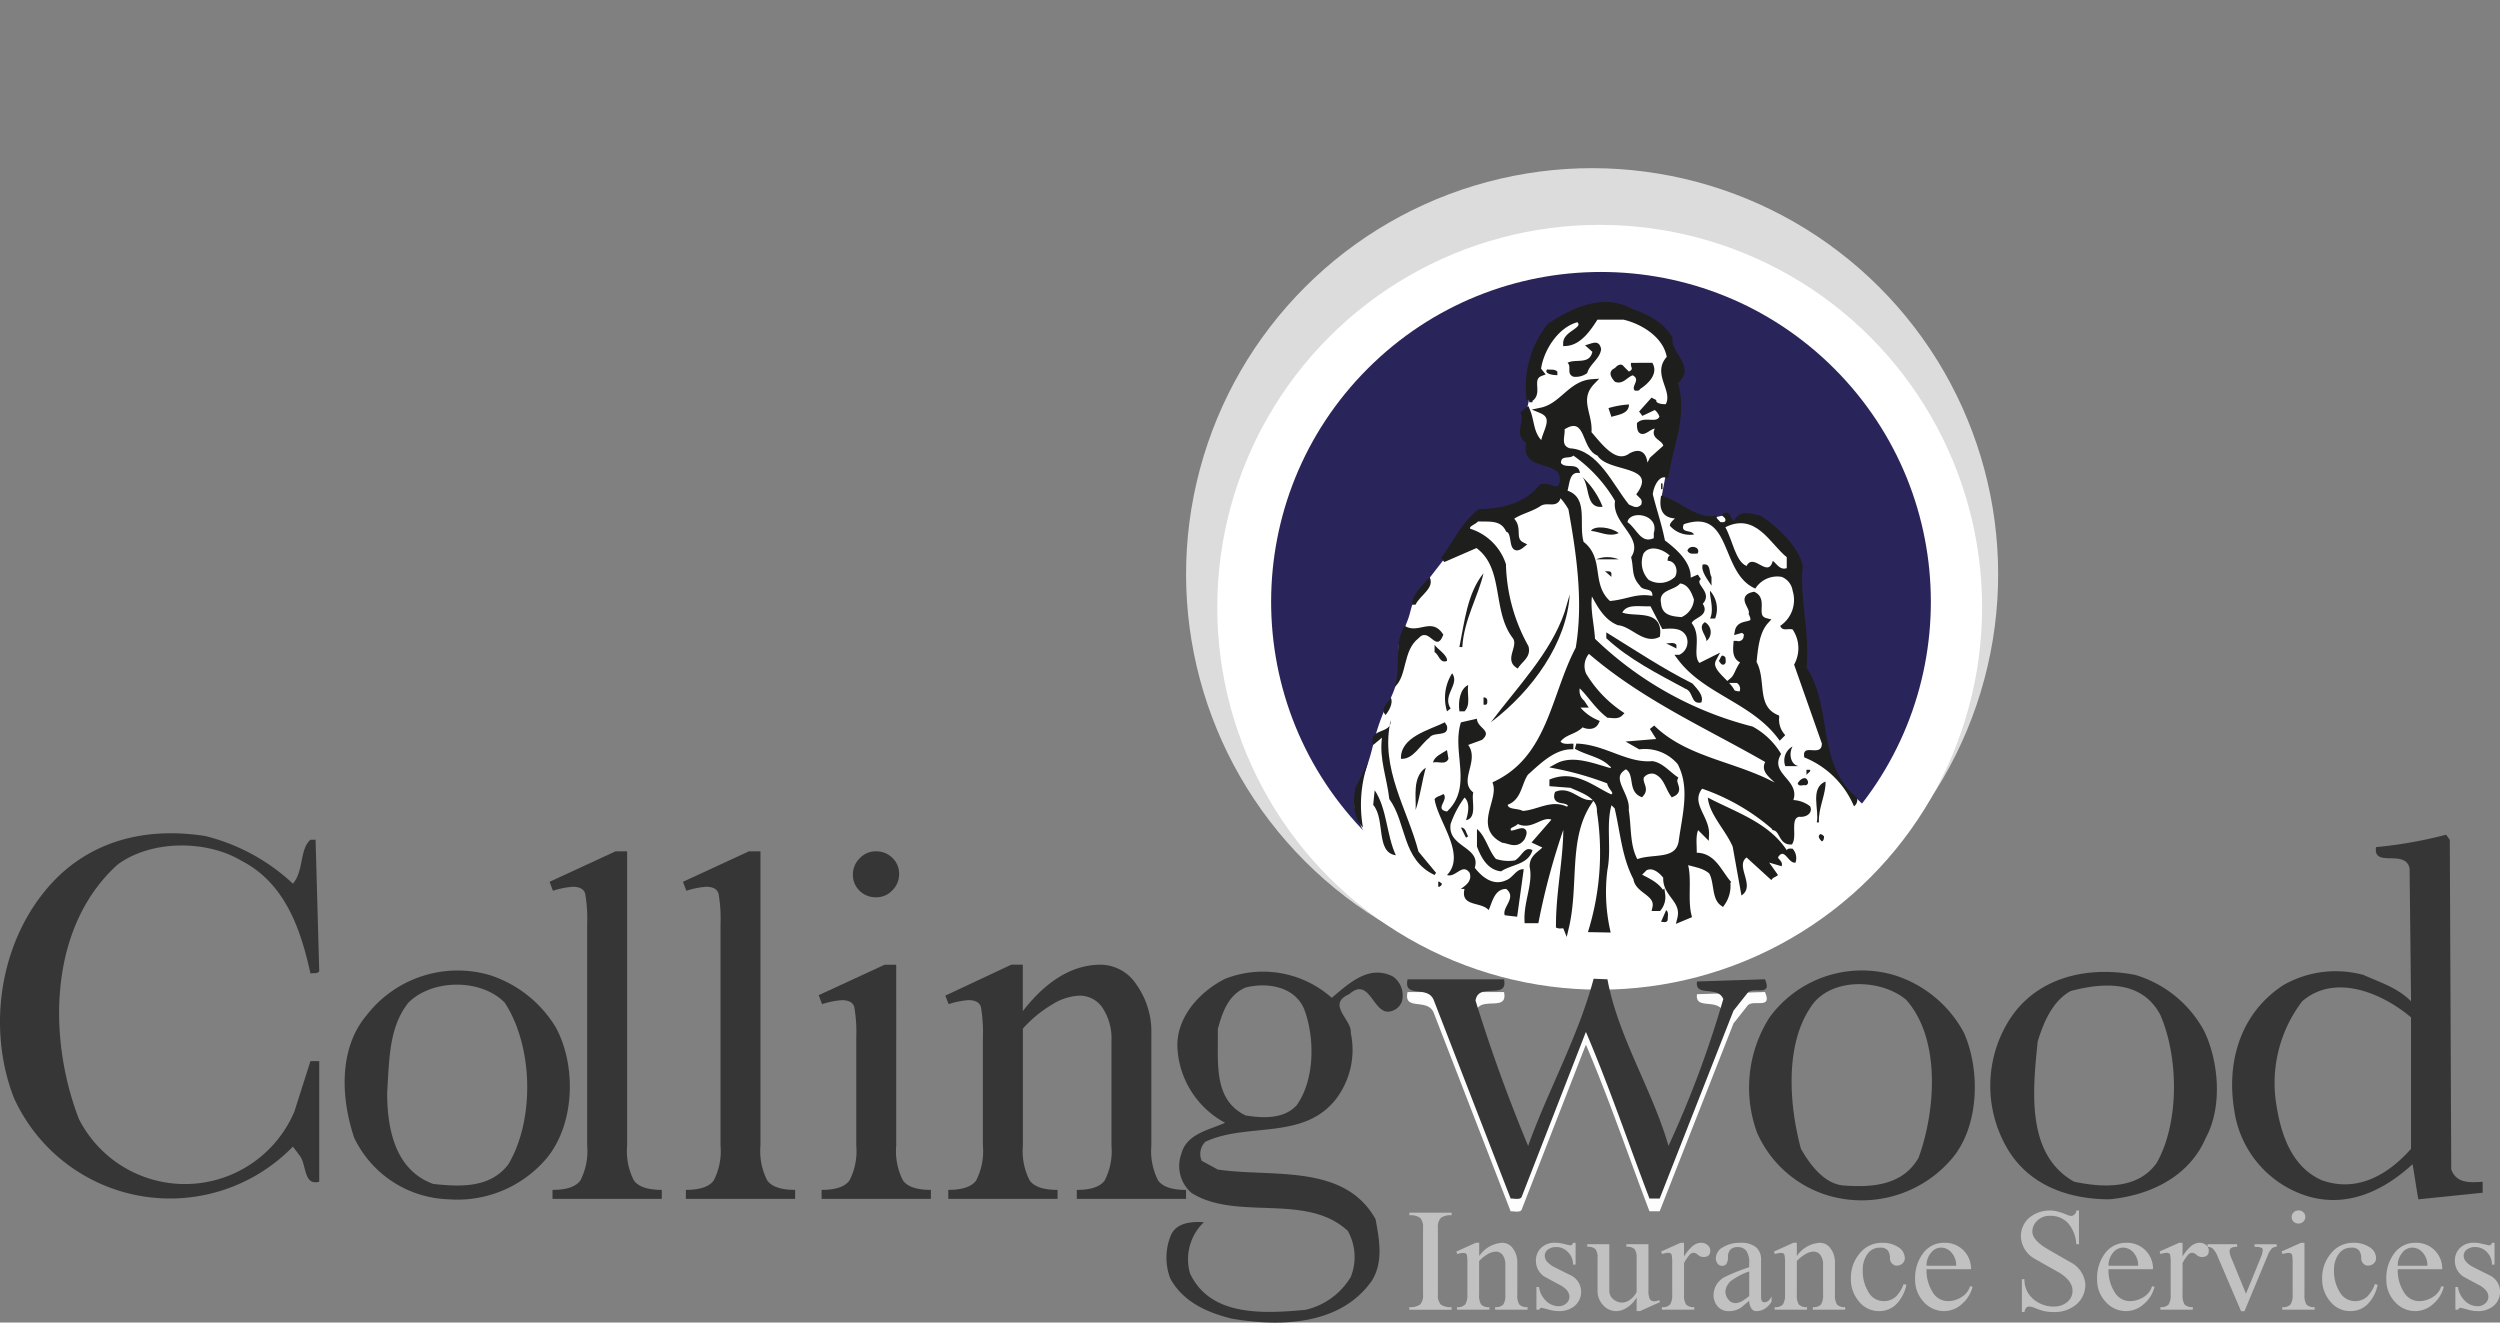 <svg xmlns="http://www.w3.org/2000/svg" width="256.339" height="135.608" viewBox="0 0 256.339 135.608">
  <rect x="0" y="0" width="256.339" height="135.608" fill="#808080" stroke="none"/>
  <g id="Collingwood" transform="translate(-0.028 321.912)">
    <path id="Path_34421" data-name="Path 34421" d="M107.581,1395.974c1.125-1.274.674-3.521,1.8-4.5h.525l.375,13.485c-.225.3-.6.15-.9.224-.973-4.42-2.547-9.214-7.042-11.537-3.6-2.172-9.29-2.172-12.736.375-7.042,6.368-7.192,17.678-3.971,26.072a12.192,12.192,0,0,0,22.1-.748l1.648-5.17h.9v12.362c-1.648.449-1.274-1.8-2.023-2.7l-.674-.9a17.578,17.578,0,0,1-28.619-5.02c-2.922-7.567-1.273-16.932,4.5-22.626,4.045-3.9,9.365-5.095,15.133-4.2A20.356,20.356,0,0,1,107.581,1395.974Z" transform="translate(-77.52 -1627.281)" fill="#373636"/>
    <path id="Path_34422" data-name="Path 34422" d="M758.909,1659.549c2.1,3.9,1.948,9.814-.9,13.336a11.979,11.979,0,0,1-10.114,4.27,11.111,11.111,0,0,1-9.665-6.293c-1.348-3.97-1.648-9.14,1.274-12.586a11.791,11.791,0,0,1,12.586-4.121A12.345,12.345,0,0,1,758.909,1659.549ZM743.775,1657c-2.022,2.548-1.948,5.919-2.172,9.214,0,3.746.824,7.942,4.72,9.365,2.772.3,5.844.449,7.717-2.023,2.7-4.57,2.547-12.062-.375-16.557C751.268,1654.529,746.248,1654.529,743.775,1657Z" transform="translate(-701.878 -1876.096)" fill="#373636"/>
    <path id="Path_34423" data-name="Path 34423" d="M3908.959,1662.045c1.5,3.146,1.875,7.791.149,10.938-1.723,4.046-5.844,5.919-9.889,6.293-4.27,0-8.391-1.5-10.563-5.394a12.685,12.685,0,0,1,.15-12.737c2.772-4.645,8.167-5.844,13.11-4.869A11.917,11.917,0,0,1,3908.959,1662.045Zm-13.71-4.121c-1.875,1.048-2.772,3.221-3.371,5.17-.525,5.094-1.2,11.612,3.746,14.384,2.922.6,6.518.824,8.464-1.948,2.322-4.121,2.247-10.789.375-15.134C3902.592,1656.8,3898.62,1657.025,3895.249,1657.924Z" transform="translate(-3682.913 -1878.217)" fill="#373636"/>
    <path id="Path_34424" data-name="Path 34424" d="M3447.293,1660.139c1.724,3.9,1.573,9.665-1.273,12.964a12.152,12.152,0,0,1-12.587,3.746,11.6,11.6,0,0,1-7.342-6.443,13.412,13.412,0,0,1,1.274-11.839,11.719,11.719,0,0,1,12.736-4.345A12.232,12.232,0,0,1,3447.293,1660.139Zm-15.807-2.472c-2.548,3.9-2.1,9.964-.9,14.384.9,1.573,2.323,3.522,4.271,3.746,2.847.225,6.143.074,7.792-2.847,1.722-4.72,2.322-12.137-1.274-16.183C3438.827,1654.6,3433.433,1654.371,3431.486,1657.667Z" transform="translate(-3245.895 -1876.162)" fill="#373636"/>
    <path id="Path_34425" data-name="Path 34425" d="M4372.377,1427.651c.525,1.5,2.023,1.349,3.222,1.274v1.125l-6.593.675c-.224-1.2-.375-2.4-.6-3.6-2.922,2.7-6.743,4.57-10.939,3.222a10.8,10.8,0,0,1-7.341-8.766c-.824-5.02.674-9.964,5.02-12.811a10.814,10.814,0,0,1,8.241-1.049c1.648.75,3.446,1.274,4.869,2.7l-.15-13.635c-.449-2.023-3.745,0-3.445-2.173a45.008,45.008,0,0,0,7.191-1.274l.376.525Zm-15.284-17.232a13.824,13.824,0,0,0-2.7,10.264c.45,3.147,1.5,6.668,4.72,8.089,3.6,1.273,6.742-.525,9.14-3.222v-13.483C4365.335,1409.6,4360.465,1407.5,4357.094,1410.42Z" transform="translate(-4121.009 -1629.664)" fill="#373636"/>
    <circle id="Ellipse_144" data-name="Ellipse 144" cx="41.633" cy="41.633" r="41.633" transform="translate(104.399 -263.034) rotate(-45)" fill="#dcdcdc"/>
    <circle id="Ellipse_145" data-name="Ellipse 145" cx="39.211" cy="39.211" r="39.211" transform="translate(124.841 -298.856)" fill="#fff"/>
    <circle id="Ellipse_146" data-name="Ellipse 146" cx="33.823" cy="33.823" r="33.823" transform="translate(116.354 -260.203) rotate(-45)" fill="#29255b"/>
    <path id="Path_34426" data-name="Path 34426" d="M2670.608,436.581s-1.306-2.8-1.152-3.541a11.277,11.277,0,0,1,.785-2.25,24.436,24.436,0,0,0,1.159-3.637,20.687,20.687,0,0,1,1.254-3.735,10.668,10.668,0,0,0,1.41-3.816c.052-1.329-.235-2.2.073-3.067s.491-1.328.77-2.047.282-1.031.589-1.929,3.556-4.78,4.245-5.83a18.328,18.328,0,0,1,2.481-3.222c.411-.206.946,0,1.893-.205a7.712,7.712,0,0,0,2.253-.565,8.074,8.074,0,0,0,2.047-1.277,1.441,1.441,0,0,1,.36-.462,3.3,3.3,0,0,0,.9.154c.433,0,.741.205.9-.054a5.165,5.165,0,0,0,.536-1.255,2.33,2.33,0,0,0-.279-.69,1.313,1.313,0,0,0-.514-.639c-.331-.156-1.329-.514-1.636-.668s-.9-.536-.9-.536a.958.958,0,0,1-.154-.844c.154-.462.257-.543-.054-.822a2.478,2.478,0,0,1-.514-.792,7.317,7.317,0,0,1-.022-.844,4.468,4.468,0,0,0-.054-.793,6.044,6.044,0,0,0,.433-1.893,7.237,7.237,0,0,1,.1-2.1,15.416,15.416,0,0,1,.683-2.183c.154-.308.344-2.066,1.775-2.909a14.7,14.7,0,0,1,2.327-1.255,6.213,6.213,0,0,1,1.944-.589,4.832,4.832,0,0,1,1.714.1c.636.156,1.05.279,1.688.485a19.372,19.372,0,0,1,1.893.741,10.932,10.932,0,0,1,1.408,1.2c.33.308.741.491.741.668a1.436,1.436,0,0,0,.154,1,6.459,6.459,0,0,1,.482,1.125c.1.259.616.844.462,1.255a4.6,4.6,0,0,1-.513.9,2.492,2.492,0,0,0-.054.719,10.279,10.279,0,0,0,.155,1.534,10.914,10.914,0,0,1-.054,2.357s-.228,1.379-.331,1.687-.562,3.261-.562,3.261l-.465,2.461,2.025,1.06,1.842.844a8.531,8.531,0,0,0,1.534.205c.308-.051,1.152-.257,1.152-.257l.587.616h.616a2.138,2.138,0,0,1,.844-.513,1.347,1.347,0,0,1,.947.154,4.839,4.839,0,0,1,1.049.565c.257.176.9.844,1.893,1.79s1.386,1.152,1.46,2.15.433,6.37.433,6.37a43.812,43.812,0,0,0,.053,4.454c.156.536.536,1.585.947,2.583a30.9,30.9,0,0,1,.947,3.354,19.348,19.348,0,0,0,.741,3.251,26.315,26.315,0,0,0,1.306,2.737c.205.154,3.045,2.943,3.045,2.943s-6.4,6.142-7.933,6.883-6.244,3.126-7.293,3.456-8.263,1.967-8.674,2.069a49.956,49.956,0,0,1-5.833.257c-.9-.1-4.607-.482-5.143-.639s-3.456-.925-5.143-1.46a39.924,39.924,0,0,1-6.986-3.632C2674.128,440.125,2670.608,436.581,2670.608,436.581Z" transform="translate(-2530.566 -672.746)" fill="#fff" fill-rule="evenodd"/>
    <path id="Path_34427" data-name="Path 34427" d="M2855.356,442.77a27.593,27.593,0,0,0,.824-12.1c.075-1.648-1.8-2.173-2.921-2.7l-1.948-.15V427.6c2.4-.9,4.2.824,6.068,1.648.974-.524-.225-.974-.15-1.648a31.928,31.928,0,0,0-5.394-1.573c1.648-.9,3.821.075,5.544.524a.425.425,0,0,0,0-.75c-.974-.974-2.4-1.125-3.6-1.8,2.847.075,5.094,2.023,7.791,1.8.9.15,1.573.974,2.322,1.5-.225.524.6,1.2-.225,1.573-.524-.75-.675-1.875-1.8-2.322a1.317,1.317,0,0,0-1.423.525c-.225.75.524,1.2,0,1.8-1.125-.524-.3-2.25-1.573-2.847-2.173,1.125.224,2.847,0,4.5.3,1.8.075,3.821,1.049,5.394,1.573-.75,4.27.15,4.645-2.172.375-2.772,1.2-5.545-.15-8.089a4.688,4.688,0,0,0-4.121-1.648l-.525-.3,2.7-.224-.9-1.424c3.6,3.521,8.915,3.746,13.11,6.293l.15-.15c-.45-1.048-2.172-1.573-1.273-2.7-6.219-3.6-12.811-6.443-18.5-11.388a2.248,2.248,0,0,0-.525,2.547,12.721,12.721,0,0,0,3.746,3.971c-.3.3-.824.149-1.2.149-1.274-.974-2.1-2.472-3.072-3.221a1.609,1.609,0,0,0,.375,1.948l.149.224h-.9a5.126,5.126,0,0,0,2.172,1.8c-.3.6-1.125.375-1.423.15-.75.9-1.875.75-2.548,1.8.3.674,1.049.524,1.648.524-1.948-.075-3.446,1.423-4.87,2.7-.75,1.049-.674,2.7-2.172,3.072,0,1.125,1.2.75,1.8,1.125,1.648-.075,3.072-1.273,4.645-.375l.375-.375c-.225-.973-1.723-.224-1.424-1.273,1.2-.449,2.1.824,3.222.9-2.4,3.671-1.273,8.391-2.323,12.811-.149-.375-.524-.15-.75-.224,0-3.6.824-7.043.75-10.414h-.375a71.215,71.215,0,0,0-2.7,9.889h-.9c-.075-1.948.9-3.746.524-5.544,0-1.049.9-1.274,1.5-2.023l-1.125-.524,2.022-2.323c-1.348-.974-2.472,1.125-3.97.15-.225.525-1.125.375-.9,1.125s2.173-.9,1.424.674c-.6.824-1.273.3-1.948.225-2.7-1.348-.225-3.971-.75-5.769,5.619-2.7,5.918-9.065,8.464-13.86.824-4.8.075-9.814-.75-14.384a6.93,6.93,0,0,0-1.274-1.648c-.074,1.573-.974.6-1.947,1.125-.975.674-2.174.824-3.072,1.573,1.2.824.075,2.1,1.274,2.7-1.272,1.044-.6-1.2-1.422-1.577-.675-1.348-2.023-1.049-3.222-1.125-.3.45-1.273.525-.9,1.274a5.341,5.341,0,0,1,3.6,3.446,18.35,18.35,0,0,0,2.322,8.464c.225.824-.449,1.2-.9,1.8-.9-.674.524-1.948-.225-2.922-2.1-2.772-.75-7.192-3.9-9.365l-3.446,1.5c1.273-1.648,2.1-3.6,3.746-4.87,2.172-.075,4.719-.524,6.293-2.547.824-.375,1.8.9,2.172-.375.524-3-4.27-1.2-3.371-4.271-1.348-.75-.224-1.8-.6-2.922l.375-.3c.525,1.2.3,2.622,1.648,3.6,0-1.273,1.573-2.847-.225-3.6,2.172-.449,3-2.772,5.244-2.922-1.723,1.8-.15,3.371-.375,5.245,1.125,1.273,2.7,3.521,4.345,2.322,2.247-1.2.824,3.222,2.173.375l1.423-1.273c.075-.974-1.573-.974-.75-1.948-.674-.9-1.948,1.423-1.948-.375.674-.524,1.875.3,2.323-.75a1.729,1.729,0,0,0-.75-1.048l-1.423.674,1.275-1.425c-.149.674.824.824,1.423.75,1.049-1.648-1.423-3.372.225-5.02-.3-2.247-2.7-3.746-4.719-4.2h-2.847c-.75,1.2-1.723,2.622-3.072,2.7,0-1.125,2.4-1.348,1.274-2.472-2.323.524-3.9,3.221-4.121,5.169l.3.375c-1.423.524,0,2.1-1.2,2.7a10.015,10.015,0,0,1,2.1-7.567c2.322-1.5,5.32-3,8.089-1.573,1.573.6,3.222,1.274,4.2,2.847-.225,1.648,2.472,3,.524,4.5,1.049,3.446-.449,6.368-.9,9.515-.9-.224-1.573,1.049-1.648,2.023.449,1.8.9,3,1.273,4.87,1.2.9,3,2.4,2.547,4.121l1.2-.524c-.974.9,1.348,1.648,0,2.7,1.049,1.2-.974,1.125-1.049,2.1,1.2,1.348-.15,3.371,1.049,4.346l1.5-.75c-.675,1.273,1.423,2.25,1.947,3.446a1.755,1.755,0,0,0,.9.15,1,1,0,0,0-.375-1.423h-.525c.525-.45.6-1.349,1.273-1.948-.973-.224-.973-.9-.9-1.8a.809.809,0,0,0,1.049-.75c.15-.3-.15-.45-.375-.674l-.524.149c.225-1.2,2.173-.224,1.424-1.8.149-.75-1.2-1.648.224-1.948,1.2.6-.224,2.322,1.274,2.7-.975,1.049-1.125,2.772-1.274,4.271,1.048,1.8-.075,4.57,2.322,5.619a2.558,2.558,0,0,0,.525,1.8l-.15.15c-2.847-3.746-7.641-4.57-10.263-8.089a1.735,1.735,0,0,0,.9-2.322c-.525-.974-1.5-.974-2.547-.9l-1.2-2.323c-1.5.075-2.847-.375-3.446,1.049,1.2.824,4.27-.375,3.97,2.173-1.348.6-2.547-1.125-3.97-1.273-1.5-.6-2.173-2.323-2.847-3.447-.524,1.573.075,3.521.15,5.245a36.28,36.28,0,0,0,16.332,9.14,7.329,7.329,0,0,1,2.7,2.548c-1.2,2.322,2.4,2.922,1.125,5.019a2.766,2.766,0,0,1,1.948.525c.15.45-.449.674-.9.6-1.273.225-.524,2.1-.9,2.847-.9,0-.824-1.2-1.573-1.424a22.063,22.063,0,0,0-7.566-4.345c-1.573,1.8.6,3.221.524,5.02l-.9-.9c-.6.824-.3,2.023-.375,3.072,1.875-.15,2.473,1.5,3.446,2.7a3.064,3.064,0,0,1-.524,2.173c-.825-.6-.525-2.247-1.125-3.222-.824-.75-1.948-.75-2.846-1.125.674,1.424.074,3.821.524,5.619l-.9.375c.524-2.022-1.574-2.472-1.424-4.345-.525-.674-1.348-1.348-2.172-.9l-.75.75c.9.525,2.022.9,2.547,1.948a1.873,1.873,0,0,1-.375,1.424h-.375c.375-1.573-1.8-1.723-1.948-3.071-1.2-2.25-1.348-4.87-1.948-7.343-.224-.149-.449-.524-.75-.524-.75,2.1-.074,4.72-.524,6.967a18.32,18.32,0,0,0,.259,6.174Z" transform="translate(-2692.127 -669.384)" fill="#1e1e1c"/>
    <path id="Path_34428" data-name="Path 34428" d="M2855.356,442.77a27.593,27.593,0,0,0,.824-12.1c.075-1.648-1.8-2.173-2.921-2.7l-1.948-.15V427.6c2.4-.9,4.2.824,6.068,1.648.974-.524-.225-.974-.15-1.648a31.928,31.928,0,0,0-5.394-1.573c1.648-.9,3.821.075,5.544.524a.425.425,0,0,0,0-.75c-.974-.974-2.4-1.125-3.6-1.8,2.847.075,5.094,2.023,7.791,1.8.9.15,1.573.974,2.322,1.5-.225.524.6,1.2-.225,1.573-.524-.75-.675-1.875-1.8-2.322a1.317,1.317,0,0,0-1.423.525c-.225.75.524,1.2,0,1.8-1.125-.524-.3-2.25-1.573-2.847-2.173,1.125.224,2.847,0,4.5.3,1.8.075,3.821,1.049,5.394,1.573-.75,4.27.15,4.645-2.172.375-2.772,1.2-5.545-.15-8.089a4.688,4.688,0,0,0-4.121-1.648l-.525-.3,2.7-.224-.9-1.424c3.6,3.521,8.915,3.746,13.11,6.293l.15-.15c-.45-1.048-2.172-1.573-1.273-2.7-6.219-3.6-12.811-6.443-18.5-11.388a2.248,2.248,0,0,0-.525,2.547,12.721,12.721,0,0,0,3.746,3.971c-.3.3-.824.149-1.2.149-1.274-.974-2.1-2.472-3.072-3.221a1.609,1.609,0,0,0,.375,1.948l.149.224h-.9a5.126,5.126,0,0,0,2.172,1.8c-.3.6-1.125.375-1.423.15-.75.9-1.875.75-2.548,1.8.3.674,1.049.524,1.648.524-1.948-.075-3.446,1.423-4.87,2.7-.75,1.049-.674,2.7-2.172,3.072,0,1.125,1.2.75,1.8,1.125,1.648-.075,3.072-1.273,4.645-.375l.375-.375c-.225-.973-1.723-.224-1.424-1.273,1.2-.449,2.1.824,3.222.9-2.4,3.671-1.273,8.391-2.323,12.811-.149-.375-.524-.15-.75-.224,0-3.6.824-7.043.75-10.414h-.375a71.215,71.215,0,0,0-2.7,9.889h-.9c-.075-1.948.9-3.746.524-5.544,0-1.049.9-1.274,1.5-2.023l-1.125-.524,2.022-2.323c-1.348-.974-2.472,1.125-3.97.15-.225.525-1.125.375-.9,1.125s2.173-.9,1.424.674c-.6.824-1.273.3-1.948.225-2.7-1.348-.225-3.971-.75-5.769,5.619-2.7,5.918-9.065,8.464-13.86.824-4.8.075-9.814-.75-14.384a6.93,6.93,0,0,0-1.274-1.648c-.074,1.573-.974.6-1.947,1.125-.975.674-2.174.824-3.072,1.573,1.2.824.075,2.1,1.274,2.7-1.272,1.044-.6-1.2-1.422-1.577-.675-1.348-2.023-1.049-3.222-1.125-.3.45-1.273.525-.9,1.274a5.341,5.341,0,0,1,3.6,3.446,18.35,18.35,0,0,0,2.322,8.464c.225.824-.449,1.2-.9,1.8-.9-.674.524-1.948-.225-2.922-2.1-2.772-.75-7.192-3.9-9.365l-3.446,1.5c1.273-1.648,2.1-3.6,3.746-4.87,2.172-.075,4.719-.524,6.293-2.547.824-.375,1.8.9,2.172-.375.524-3-4.27-1.2-3.371-4.271-1.348-.75-.224-1.8-.6-2.922l.375-.3c.525,1.2.3,2.622,1.648,3.6,0-1.273,1.573-2.847-.225-3.6,2.172-.449,3-2.772,5.244-2.922-1.723,1.8-.15,3.371-.375,5.245,1.125,1.273,2.7,3.521,4.345,2.322,2.247-1.2.824,3.222,2.173.375l1.423-1.273c.075-.974-1.573-.974-.75-1.948-.674-.9-1.948,1.423-1.948-.375.674-.524,1.875.3,2.323-.75a1.729,1.729,0,0,0-.75-1.048l-1.423.674,1.275-1.425c-.149.674.824.824,1.423.75,1.049-1.648-1.423-3.372.225-5.02-.3-2.247-2.7-3.746-4.719-4.2h-2.847c-.75,1.2-1.723,2.622-3.072,2.7,0-1.125,2.4-1.348,1.274-2.472-2.323.524-3.9,3.221-4.121,5.169l.3.375c-1.423.524,0,2.1-1.2,2.7a10.015,10.015,0,0,1,2.1-7.567c2.322-1.5,5.32-3,8.089-1.573,1.573.6,3.222,1.274,4.2,2.847-.225,1.648,2.472,3,.524,4.5,1.049,3.446-.449,6.368-.9,9.515-.9-.224-1.573,1.049-1.648,2.023.449,1.8.9,3,1.273,4.87,1.2.9,3,2.4,2.547,4.121l1.2-.524c-.974.9,1.348,1.648,0,2.7,1.049,1.2-.974,1.125-1.049,2.1,1.2,1.348-.15,3.371,1.049,4.346l1.5-.75c-.675,1.273,1.423,2.25,1.947,3.446a1.755,1.755,0,0,0,.9.15,1,1,0,0,0-.375-1.423h-.525c.525-.45.6-1.349,1.273-1.948-.973-.224-.973-.9-.9-1.8a.809.809,0,0,0,1.049-.75c.15-.3-.15-.45-.375-.674l-.524.149c.225-1.2,2.173-.224,1.424-1.8.149-.75-1.2-1.648.224-1.948,1.2.6-.224,2.322,1.274,2.7-.975,1.049-1.125,2.772-1.274,4.271,1.048,1.8-.075,4.57,2.322,5.619a2.558,2.558,0,0,0,.525,1.8l-.15.15c-2.847-3.746-7.641-4.57-10.263-8.089a1.735,1.735,0,0,0,.9-2.322c-.525-.974-1.5-.974-2.547-.9l-1.2-2.323c-1.5.075-2.847-.375-3.446,1.049,1.2.824,4.27-.375,3.97,2.173-1.348.6-2.547-1.125-3.97-1.273-1.5-.6-2.173-2.323-2.847-3.447-.524,1.573.075,3.521.15,5.245a36.28,36.28,0,0,0,16.332,9.14,7.329,7.329,0,0,1,2.7,2.548c-1.2,2.322,2.4,2.922,1.125,5.019a2.766,2.766,0,0,1,1.948.525c.15.45-.449.674-.9.6-1.273.225-.524,2.1-.9,2.847-.9,0-.824-1.2-1.573-1.424a22.063,22.063,0,0,0-7.566-4.345c-1.573,1.8.6,3.221.524,5.02l-.9-.9c-.6.824-.3,2.023-.375,3.072,1.875-.15,2.473,1.5,3.446,2.7a3.064,3.064,0,0,1-.524,2.173c-.825-.6-.525-2.247-1.125-3.222-.824-.75-1.948-.75-2.846-1.125.674,1.424.074,3.821.524,5.619l-.9.375c.524-2.022-1.574-2.472-1.424-4.345-.525-.674-1.348-1.348-2.172-.9l-.75.75c.9.525,2.022.9,2.547,1.948a1.873,1.873,0,0,1-.375,1.424h-.375c.375-1.573-1.8-1.723-1.948-3.071-1.2-2.25-1.348-4.87-1.948-7.343-.224-.149-.449-.524-.75-.524-.75,2.1-.074,4.72-.524,6.967a18.32,18.32,0,0,0,.259,6.174Z" transform="translate(-2692.127 -669.384)" fill="none" stroke="#1e1e1c" stroke-miterlimit="3.86" stroke-width="0.57"/>
    <path id="Path_34429" data-name="Path 34429" d="M3079.9,454.714a1.966,1.966,0,0,1-1.424.375c-.75-.3-.149-1.049-.6-1.423.824-.45,2.25.224,2.547-1.125l-.75-.674c.674-.15,1.423-.674,1.648.375C3081.251,453.216,3080.127,453.815,3079.9,454.714Z" transform="translate(-2917.122 -738.376)" fill="#1e1e1c"/>
    <path id="Path_34430" data-name="Path 34430" d="M3164.4,490.12c.674,1.125-.45,2.172-1.274,2.7-.075.225-.375.15-.525.15-.449-.45.675-1.125-.225-1.573-.6.224-.973.974-1.8.674-.375-.375-.824-1.049,0-1.423.224-.3.674-.524.9-.15l.524.524c.6-.3.075-.449.225-.9Z" transform="translate(-2994.948 -774.83)" fill="#1e1e1c"/>
    <path id="Path_34431" data-name="Path 34431" d="M3038.3,502.924v.375c-.449,0-1.423-.15-1.048-.6C3037.547,502.775,3038,502.625,3038.3,502.924Z" transform="translate(-2878.587 -786.737)" fill="#1e1e1c"/>
    <path id="Path_34432" data-name="Path 34432" d="M3158.3,569.82c0,.974-1.125,1.049-1.8,1.274l-.3-.9A9.372,9.372,0,0,1,3158.3,569.82Z" transform="translate(-2991.246 -850.261)" fill="#1e1e1c"/>
    <path id="Path_34433" data-name="Path 34433" d="M3074.338,614.038c1.125,1.8,6.293.9,3.971,3.971.375.449.674.449.524,1.048-.449.45-.75.225-1.274,0-1.648-2.023-3.146-5.619-6.068-5.769-.974-.3-.45-1.274-.525-1.948C3073.214,609.918,3072.615,613.364,3074.338,614.038Z" transform="translate(-2910.509 -889.235)" fill="#fff"/>
    <path id="Path_34434" data-name="Path 34434" d="M3070.843,672.356c-.375,2.323,3,3.746,1.648,5.769.3,1.2,0,1.948.9,2.922.3.6,1.348.15,1.274,1.049-1.648-.3-2.625.375-4.346.524-1.948-1.8-.525-4.345-2.7-6.068-.524-1.8.525-4.5-1.648-5.245.225-.824.225-2.023,1.273-1.8-.15-1.2-1.5-.375-1.948-1.048,0-.824.9-.375,1.274-.75A14.965,14.965,0,0,1,3070.843,672.356Z" transform="translate(-2905.215 -942.907)" fill="#fff"/>
    <path id="Path_34435" data-name="Path 34435" d="M3107.947,711.352c-1.8.225-1.273-2.173-2.1-3.072A8.344,8.344,0,0,1,3107.947,711.352Z" transform="translate(-2943.594 -981.303)" fill="#1e1e1c"/>
    <rect id="Rectangle_13365" data-name="Rectangle 13365" width="0.15" height="0.599" transform="translate(170.348 -272.349)" fill="#1e1e1c"/>
    <path id="Path_34436" data-name="Path 34436" d="M3261.37,746.672c-.075.3.225.449.375.674.225,0,.449.075.525-.15.075-.449-.674-.449-.15-.75.75-.3.524.524,1.049.75.6-1.2,1.723-.674,2.7-.524,1.8,1.2,3.821,3.072,4.345,5.17-.375,3.221.75,6.968.375,10.414,2.7,4.046.974,9.889,5.169,13.336a.818.818,0,0,1-.3.9,9.3,9.3,0,0,0-5.095-5.019c-.3-1.573,1.8.074,1.8-1.424l-2.847-8.089a3.434,3.434,0,0,0-.15-3.6c-.449-.15-1.049.224-1.273-.375a3.2,3.2,0,0,0,1.273-3.6,1.821,1.821,0,0,0-1.125-1.423,2.658,2.658,0,0,0-2.7,1.2c-3.671-1.573-2.323-8.316-7.342-6.593-.375.974.824.524,1.049,1.049a2.736,2.736,0,0,1-2.472-.9c0-.3.3-.524.524-.75-1.348-.075-1.649-1.048-1.424-2.322C3257.625,745.1,3259.272,747.122,3261.37,746.672Z" transform="translate(-3085.329 -1015.725)" fill="#1e1e1c"/>
    <path id="Path_34437" data-name="Path 34437" d="M3195.257,783.441v.525c-1.348.6-1.723-.974-2.7-1.648C3192.784,781.041,3195.856,781.491,3195.257,783.441Z" transform="translate(-3025.658 -1050.694)" fill="#fff"/>
    <path id="Path_34438" data-name="Path 34438" d="M3125.477,805.777c-.974.45-1.948-.15-2.847-.224C3123.005,804.951,3124.728,805.176,3125.477,805.777Z" transform="translate(-2959.475 -1073.03)" fill="#1e1e1c"/>
    <path id="Path_34439" data-name="Path 34439" d="M3386.242,800.61v1.125c-.674.225-.974-.375-1.423-.75-.524,1.875-1.948-.9-2.7.525-1.125-.449-1.423-2.622-2.172-3.971C3383.1,795.965,3384.594,799.336,3386.242,800.61Z" transform="translate(-3203.009 -1065.392)" fill="#fff"/>
    <path id="Path_34440" data-name="Path 34440" d="M3308.279,843.111c-.375,0-.824.15-1.049-.3C3307.455,842.137,3308.653,842.437,3308.279,843.111Z" transform="translate(-3134.186 -1108.268)" fill="#1e1e1c"/>
    <path id="Path_34441" data-name="Path 34441" d="M3223.125,846.246c-.225.075-.225.375-.225.524.824,0,1.125,1.049.75,1.649a2.259,2.259,0,0,1-2.7.3,2.546,2.546,0,0,1-.524-2.7C3221.1,845.047,3222.526,845.646,3223.125,846.246Z" transform="translate(-3051.878 -1111.178)" fill="#fff"/>
    <path id="Path_34442" data-name="Path 34442" d="M3134.742,862.342h-2.323A3.114,3.114,0,0,1,3134.742,862.342Z" transform="translate(-2968.74 -1126.9)" fill="#1e1e1c"/>
    <path id="Path_34443" data-name="Path 34443" d="M3336.756,877.1v.9c-.375-.6-1.125-1.5-.9-2.173C3336.756,875.675,3336.456,876.649,3336.756,877.1Z" transform="translate(-3161.239 -1139.858)" fill="#1e1e1c"/>
    <path id="Path_34444" data-name="Path 34444" d="M3149.874,888.914v.375l-.674-.6C3149.425,888.764,3149.8,888.615,3149.874,888.914Z" transform="translate(-2984.621 -1152.049)" fill="#1e1e1c"/>
    <path id="Path_34445" data-name="Path 34445" d="M2873.382,892.88c-.524,2.323-2.023,4.8-2.173,7.567h-.3C2871.434,897.825,2871.734,894.9,2873.382,892.88Z" transform="translate(-2721.24 -1156.014)" fill="#1e1e1c"/>
    <path id="Path_34446" data-name="Path 34446" d="M2780.375,902.716H2780c.074-1.2,1.125-1.947,1.8-2.846C2782.4,900.994,2780.824,901.743,2780.375,902.716Z" transform="translate(-2635.2 -1162.63)" fill="#1e1e1c"/>
    <path id="Path_34447" data-name="Path 34447" d="M3259.615,914.108a2.146,2.146,0,0,1-1.273,1.8c-1.049-.075-2.022-.224-2.1-1.423-.3-1.423,1.349-1.274,1.948-2.023C3259.015,912.535,3259.39,913.434,3259.615,914.108Z" transform="translate(-3085.896 -1174.545)" fill="#fff"/>
    <path id="Path_34448" data-name="Path 34448" d="M3350.972,929.287h-.524c.449-.9-.075-2.322,0-2.847A2.775,2.775,0,0,1,3350.972,929.287Z" transform="translate(-3175.081 -1187.776)" fill="#1e1e1c"/>
    <path id="Path_34449" data-name="Path 34449" d="M2931.05,946.551c2.7-3.6,6.143-7.117,7.566-11.313l.524-1.8C2938.841,938.385,2935.32,943.327,2931.05,946.551Z" transform="translate(-2778.158 -1194.401)" fill="#1e1e1c"/>
    <path id="Path_34450" data-name="Path 34450" d="M3335.481,988.388l-.15.149c.075-.524-.974-1.423-.15-1.947A1.172,1.172,0,0,1,3335.481,988.388Z" transform="translate(-3160.339 -1244.704)" fill="#1e1e1c"/>
    <path id="Path_34451" data-name="Path 34451" d="M2751.469,994.488c-.75,2.023-1.424-.9-2.548.375-1.648,1.273-1.125,3.9-2.472,5.02.75-1.948-.149-4.346,1.049-6.293C2748.922,994.488,2750.27,992.615,2751.469,994.488Z" transform="translate(-2603.447 -1251.329)" fill="#1e1e1c"/>
    <path id="Path_34452" data-name="Path 34452" d="M3160.848,1011.4c.524.6,1.2,1.273.9,1.948-1.125.224-.75-1.125-1.648-1.424-2.772-1.5-5.769-3-8.089-5.169v-.6C3154.931,1007.958,3157.853,1009.906,3160.848,1011.4Z" transform="translate(-2987.28 -1263.226)" fill="#1e1e1c"/>
    <path id="Path_34453" data-name="Path 34453" d="M3267.719,1026.626V1027l-1.049-.525C3267.045,1026.476,3267.494,1026.326,3267.719,1026.626Z" transform="translate(-3095.798 -1282.418)" fill="#1e1e1c"/>
    <path id="Path_34454" data-name="Path 34454" d="M2824.634,1031.569c-.75.3-.824-.674-1.274-.9v-.75C2823.662,1030.37,2824.708,1030.97,2824.634,1031.569Z" transform="translate(-2676.237 -1285.713)" fill="#1e1e1c"/>
    <path id="Path_34455" data-name="Path 34455" d="M3368.094,1050.622c0,.224.149.6-.15.75-.3.075-.375-.225-.523-.375C3367.642,1050.7,3367.642,1050.172,3368.094,1050.622Z" transform="translate(-3191.151 -1305.14)" fill="#1e1e1c"/>
    <path id="Path_34456" data-name="Path 34456" d="M2844.016,1088.076l-.375.3a4.717,4.717,0,0,1,.524-3.9C2844.99,1085.6,2843.117,1086.728,2844.016,1088.076Z" transform="translate(-2695.244 -1337.35)" fill="#1e1e1c"/>
    <path id="Path_34457" data-name="Path 34457" d="M2871.038,1106.85c-.149.9.3,2.023-.375,2.7h-.525C2869.989,1108.5,2870.214,1107.224,2871.038,1106.85Z" transform="translate(-2720.468 -1358.522)" fill="#1e1e1c"/>
    <path id="Path_34458" data-name="Path 34458" d="M2726.235,1130.63c.3.6-.224,1.424-.524,1.8C2725.037,1131.754,2726.086,1131.078,2726.235,1130.63Z" transform="translate(-2583.607 -1381.028)" fill="#1e1e1c"/>
    <path id="Path_34459" data-name="Path 34459" d="M2917.435,1130.836c0,.15.075.449-.15.524h-.225v-.75A.347.347,0,0,1,2917.435,1130.836Z" transform="translate(-2764.917 -1381.009)" fill="#1e1e1c"/>
    <path id="Path_34460" data-name="Path 34460" d="M2828.229,1173.334l-1.423.524c1.2,1.648-1.049,3.671.525,4.87-.226.75.449,2.622-.75,2.846.224-.674.449-1.8-.15-2.322a10.282,10.282,0,0,0-1.423,2.7c-.375,2.4,3.147,2.322,2.472,4.5.824,1.049,1.948,1.875,3.222,1.274.674-.224,1.048-1.2,1.8-1.125l-.675,4.87-1.273-.15c-.3-.824,1.273-1.8.15-2.7-1.2,0-1.423,1.348-1.8,2.173-.75-.9-2.922-.3-2.473-2.173h-.375c.375-.3,1.2-.75.9-1.648-.75-1.049-1.423.525-2.322.224,2.024-2.1-.971-5.541-1.273-7.791.225-.3.6-.3.9-.524.6.6-.974,1.573.375,1.8,2.7-2.547.449-6.068,1.423-9.14l1.648-.375C2827.705,1172.135,2829.354,1172.36,2828.229,1173.334Z" transform="translate(-2676.237 -1419.386)" fill="#1e1e1c"/>
    <path id="Path_34461" data-name="Path 34461" d="M2706.06,1174c-1.125,4.945,1.723,9.14,2.847,13.485l1.8,2.173-.15.224c-3.371-1.573-2.847-5.319-4.645-7.791-.225-2.1-1.049-4.121-.75-6.293l-.9.75C2703.663,1174.75,2706.21,1175.5,2706.06,1174Z" transform="translate(-2563.432 -1422.074)" fill="#1e1e1c"/>
    <path id="Path_34462" data-name="Path 34462" d="M2763.734,1178.554c.224,1.2-1.348.524-1.8,1.2-.975.75-1.648,2.25-2.922,2.172-.075-2.247,2.847-2.922,4.5-3.746Z" transform="translate(-2615.337 -1426.031)" fill="#1e1e1c"/>
    <path id="Path_34463" data-name="Path 34463" d="M3493.147,1224.33c-.449.824-.149,1.948.675,2.023H3492.4A1.65,1.65,0,0,1,3493.147,1224.33Z" transform="translate(-3309.315 -1469.708)" fill="#1e1e1c"/>
    <path id="Path_34464" data-name="Path 34464" d="M2822.143,1232.219c-.3.674-1.049.225-1.573.375.075-.6.974-.974,1.423-1.274Z" transform="translate(-2673.596 -1476.323)" fill="#1e1e1c"/>
    <path id="Path_34465" data-name="Path 34465" d="M2670.033,1261.767c-1.049-1.049-1.049-2.772-.75-4.121l1.274-2.547A13.249,13.249,0,0,0,2670.033,1261.767Z" transform="translate(-2530.252 -1498.83)" fill="#1e1e1c"/>
    <path id="Path_34466" data-name="Path 34466" d="M2786.8,1269.235c.074-1.348-.375-3.371,1.049-4.345C2787.47,1266.163,2787.245,1267.962,2786.8,1269.235Z" transform="translate(-2641.62 -1508.095)" fill="#1e1e1c"/>
    <path id="Path_34467" data-name="Path 34467" d="M2907.42,1264.89l-.15.9Z" transform="translate(-2755.652 -1508.095)" fill="#1e1e1c"/>
    <path id="Path_34468" data-name="Path 34468" d="M3535.544,1269.08c.075.225-.225.3-.375.525v-.525Z" transform="translate(-3349.914 -1512.061)" fill="#1e1e1c"/>
    <path id="Path_34469" data-name="Path 34469" d="M3519.469,1285.428a.3.3,0,0,1-.375.375c-.225,0-.524.15-.674-.15C3518.494,1285.353,3519.243,1284.679,3519.469,1285.428Z" transform="translate(-3334.062 -1527.21)" fill="#1e1e1c"/>
    <path id="Path_34470" data-name="Path 34470" d="M3554.007,1295.655h-.224c.3-1.2-.75-3.521.9-4.195C3554.753,1292.733,3553.929,1294.157,3554.007,1295.655Z" transform="translate(-3367.475 -1533.242)" fill="#1e1e1c"/>
    <path id="Path_34471" data-name="Path 34471" d="M2708.213,1314.88c-2.1-.3-1.049-3.671-2.323-5.17l.15-1.5C2707.313,1310.085,2707.239,1312.782,2708.213,1314.88Z" transform="translate(-2565.06 -1549.095)" fill="#1e1e1c"/>
    <path id="Path_34472" data-name="Path 34472" d="M3354.49,1327.623c.15-.224.375-.15.6-.15a1.432,1.432,0,0,1,.3,1.423c-.75.15-1.125-1.648-1.8-.524.149.3.524.45.375.9l-1.274-.375.9,1.273c-.225.225-.525.225-.675.525l-2.547-2.323c-1.2.9.974,2.922-.524,3.9l-.9-5.02c-.75-1.723-2.4-3.3-2.547-5.019C3349.246,1323.728,3352.617,1324.777,3354.49,1327.623Z" transform="translate(-3171.257 -1562.364)" fill="#1e1e1c"/>
    <path id="Path_34473" data-name="Path 34473" d="M2874.459,1380.459l-.224.15-.524-1.049C2874.234,1379.56,2874.234,1380.159,2874.459,1380.459Z" transform="translate(-2723.89 -1616.622)" fill="#1e1e1c"/>
    <path id="Path_34474" data-name="Path 34474" d="M2906.418,1385.432a4.15,4.15,0,0,0,1.947.15c.75-.449.975-1.5,1.8-1.049-.449,1.5-2.1,1.424-3.221,2.173-1.348-.149-2.022-1.348-2.472-2.547v-1.8C2905.37,1383.109,2905.669,1384.607,2906.418,1385.432Z" transform="translate(-2753.002 -1619.272)" fill="#1e1e1c"/>
    <path id="Path_34475" data-name="Path 34475" d="M3559.273,1392.365c0,.15,0,.45-.225.525-.15-.15-.524-.525-.15-.75C3559.048,1392.14,3559.2,1392.293,3559.273,1392.365Z" transform="translate(-3372.219 -1628.528)" fill="#1e1e1c"/>
    <path id="Path_34476" data-name="Path 34476" d="M2830.734,1483.275c0,.15-.15.224-.225.3h-.149v-.524C2830.509,1483.05,2830.584,1483.125,2830.734,1483.275Z" transform="translate(-2682.862 -1714.568)" fill="#1e1e1c"/>
    <path id="Path_34477" data-name="Path 34477" d="M3257.554,1538.648c-.15.3-.45.151-.675.151l.524-1.2C3257.7,1537.824,3257.554,1538.274,3257.554,1538.648Z" transform="translate(-3086.533 -1766.196)" fill="#1e1e1c"/>
    <path id="Path_34478" data-name="Path 34478" d="M2791.364,1693.359c1.095,5.919,4.607,11.328,6.261,17.084a106.935,106.935,0,0,0,5.619-15.059c-.6-1.423-2.922-.149-2.7-1.8l6.967-.224c.824,1.875-1.274.674-1.8,1.423l-1.423,1.8-7.567,19.255h-1.048c-2.173-5.694-4.121-11.464-6.518-17.082l-6.593,16.932c-.15.3-.75.15-1.125.15l-7.866-20.3c-.6-1.648-3.146-.15-2.7-2.172h9.889c.449,2.172-2.622.224-2.922,2.172,1.573,5.095,3.371,10.039,5.394,14.909,2.054-5.744,5.128-11.167,6.716-17.143Z" transform="translate(-2626.516 -1913.555)" fill="#fdfdfd"/>
    <path id="Path_34479" data-name="Path 34479" d="M2791.364,1669c1.095,5.919,4.607,11.328,6.261,17.083a106.909,106.909,0,0,0,5.619-15.059c-.6-1.423-2.922-.15-2.7-1.8l6.967-.225c.824,1.875-1.274.675-1.8,1.424l-1.423,1.8-7.567,19.255h-1.048c-2.173-5.694-4.121-11.464-6.518-17.082l-6.593,16.932c-.15.3-.75.15-1.125.15l-7.866-20.3c-.6-1.648-3.146-.15-2.7-2.173h9.889c.449,2.173-2.622.225-2.922,2.173,1.573,5.094,3.371,10.039,5.394,14.909,2.054-5.743,5.128-11.167,6.716-17.143Z" transform="translate(-2626.516 -1890.5)" fill="#373636"/>
    <path id="Path_34480" data-name="Path 34480" d="M2327,1658.236c1.8-1.5,3.821-3.446,6.293-2.173a2.392,2.392,0,0,1,.9,2.547,1.609,1.609,0,0,1-1.423,1.049c-1.574,0-1.948-3.6-3.971-1.8-2.4,1.048.3,2.622.15,3.97a8.345,8.345,0,0,1-1.424,6.668c-3.3,4.421-9.214,2.472-13.485,4.5a1.748,1.748,0,0,0-.375,1.948l1.648.9c5.544.824,12.961-.675,16.182,5.094.375,2.1.824,4.346-.375,6.294-3.147,4.495-9.14,4.795-14.384,3.9-2.4-.6-4.945-1.648-6.293-4.121a6,6,0,0,1,0-4.27c.524-1.5,2.247-1.573,3.446-1.5a5.259,5.259,0,0,0-1.424,5.244c2.1,4.5,7.641,4.121,11.839,3.746a7.336,7.336,0,0,0,4.645-3.371,5.5,5.5,0,0,0-.3-4.72c-4.271-3.971-11.388-.974-16.032-3.9a3.642,3.642,0,0,1-1.049-3.971c.524-2.1,2.847-2.472,4.495-3.221a9.272,9.272,0,0,1-4.869-7.417c-.3-3.221,2.173-5.994,4.869-7.342A10.611,10.611,0,0,1,2327,1658.236Zm-8.839-1.049c-1.8.75-2.4,2.625-2.847,4.27.075,3.371-.524,7.193,2.847,8.839,1.8.3,3.97.375,5.244-1.049,1.875-2.622,1.875-6.967.75-9.89-1.051-2.4-3.972-2.7-5.994-2.171Z" transform="translate(-2190.42 -1877.837)" fill="#373636"/>
    <path id="Path_34481" data-name="Path 34481" d="M2776.474,2125.177v-6.788a1.394,1.394,0,0,0-.3-1.053,1.711,1.711,0,0,0-1.1-.263v-.263h4.329v.263a1.72,1.72,0,0,0-1.1.263,1.371,1.371,0,0,0-.307,1.053v6.788a1.394,1.394,0,0,0,.3,1.053,1.711,1.711,0,0,0,1.1.263v.264h-4.329v-.264a1.721,1.721,0,0,0,1.1-.263A1.367,1.367,0,0,0,2776.474,2125.177Z" transform="translate(-2630.533 -2314.377)" fill="#c2c1c1"/>
    <path id="Path_34482" data-name="Path 34482" d="M2866.031,2179.676v-3.161a4.135,4.135,0,0,0-.059-.892c-.039-.137-.166-.205-.381-.205a2.658,2.658,0,0,0-.6.117l-.1-.249,2-.907h.351v1.36a3.076,3.076,0,0,1,2.37-1.36,1.327,1.327,0,0,1,1.089.592,2.319,2.319,0,0,1,.446,1.441v3.261a1.829,1.829,0,0,0,.2,1.024,1.014,1.014,0,0,0,.848.277v.264h-3.322v-.264a1.014,1.014,0,0,0,.848-.277,1.821,1.821,0,0,0,.2-1.024v-3.042a1.62,1.62,0,0,0-.268-.987.85.85,0,0,0-.71-.358,1.762,1.762,0,0,0-.84.268,3.668,3.668,0,0,0-.871.7v3.422a1.83,1.83,0,0,0,.2,1.024,1.014,1.014,0,0,0,.849.278v.264h-3.321v-.264a1.015,1.015,0,0,0,.848-.278A1.818,1.818,0,0,0,2866.031,2179.676Z" transform="translate(-2715.542 -2368.863)" fill="#c2c1c1"/>
    <path id="Path_34483" data-name="Path 34483" d="M3017.316,2181.26v-2.327h.264a2.38,2.38,0,0,0,.7,1.4,1.812,1.812,0,0,0,1.308.57,1.13,1.13,0,0,0,.791-.292.886.886,0,0,0,.321-.672q0-.658-.892-1.17-.833-.439-1.653-.892a1.9,1.9,0,0,1-.892-1.607,1.8,1.8,0,0,1,.536-1.353,1.981,1.981,0,0,1,1.441-.519,3.189,3.189,0,0,1,.746.088q.365.088.775.176a.293.293,0,0,0,.307-.264h.263v2.237h-.263a1.756,1.756,0,0,0-.512-1.272,1.616,1.616,0,0,0-1.2-.526,1.36,1.36,0,0,0-.857.256.774.774,0,0,0-.329.636q0,.643.964,1.155.892.454,1.785.892a1.874,1.874,0,0,1,.98,1.594,1.907,1.907,0,0,1-.614,1.462,2.44,2.44,0,0,1-1.726.571,3.2,3.2,0,0,1-.8-.107q-.424-.11-.863-.227a.312.312,0,0,0-.307.19Z" transform="translate(-2859.749 -2368.882)" fill="#c2c1c1"/>
    <path id="Path_34484" data-name="Path 34484" d="M3115.5,2177.121h2.267v4.768a1.106,1.106,0,0,0,.395.862,1.381,1.381,0,0,0,.951.351,1.358,1.358,0,0,0,.8-.307,2.134,2.134,0,0,0,.654-.775v-3.482a1.42,1.42,0,0,0-.214-.914,1.111,1.111,0,0,0-.84-.242v-.263h2.266v4.724a2.041,2.041,0,0,0,.132.884.5.5,0,0,0,.482.242,1.008,1.008,0,0,0,.482-.118l.088.205-2.047.922h-.349v-1.4a2.879,2.879,0,0,1-.921.994,2.069,2.069,0,0,1-1.155.41,1.794,1.794,0,0,1-1.36-.615,2.094,2.094,0,0,1-.571-1.477v-3.349a1.417,1.417,0,0,0-.215-.914,1.11,1.11,0,0,0-.84-.242Z" transform="translate(-2952.727 -2371.457)" fill="#c2c1c1"/>
    <path id="Path_34485" data-name="Path 34485" d="M3258.041,2179.695v-3.167a4.158,4.158,0,0,0-.059-.895q-.058-.205-.38-.205a2.4,2.4,0,0,0-.6.132l-.1-.263,2-.892h.351v1.4a4.513,4.513,0,0,1,.79-.98,1.456,1.456,0,0,1,.95-.424,1.011,1.011,0,0,1,.673.234.721.721,0,0,1,.278.57q0,.658-.7.658a.857.857,0,0,1-.556-.219.763.763,0,0,0-.453-.219.628.628,0,0,0-.461.263,4.926,4.926,0,0,0-.519.79v3.218a1.827,1.827,0,0,0,.2,1.023,1.011,1.011,0,0,0,.848.278v.264h-3.321V2181a1.015,1.015,0,0,0,.849-.278A1.833,1.833,0,0,0,3258.041,2179.695Z" transform="translate(-3086.552 -2368.886)" fill="#c2c1c1"/>
    <path id="Path_34486" data-name="Path 34486" d="M3362.22,2176.261v3.8a.744.744,0,0,0,.08.375.275.275,0,0,0,.256.139.645.645,0,0,0,.425-.16,2.206,2.206,0,0,0,.321-.425v.5a2.01,2.01,0,0,1-.615.687,1.622,1.622,0,0,1-.95.308.6.6,0,0,1-.542-.329,1.449,1.449,0,0,1-.19-.738q-.789.672-.862.716a2.21,2.21,0,0,1-1.229.351,1.458,1.458,0,0,1-1.134-.476,1.731,1.731,0,0,1-.432-1.207,2.118,2.118,0,0,1,1.229-1.857,19.54,19.54,0,0,1,2.427-.964v-.409a2.087,2.087,0,0,0-.3-1.272,1.058,1.058,0,0,0-.885-.38.951.951,0,0,0-.8.321,1.136,1.136,0,0,0-.19.7,1.367,1.367,0,0,1-.132.643.482.482,0,0,1-.468.249.569.569,0,0,1-.468-.219.89.89,0,0,1-.176-.571,1.307,1.307,0,0,1,.732-1.112,3.232,3.232,0,0,1,1.74-.453,2.443,2.443,0,0,1,1.682.482A1.661,1.661,0,0,1,3362.22,2176.261Zm-1.214,3.671v-2.518a6.467,6.467,0,0,0-1.607.79,1.622,1.622,0,0,0-.834,1.243,1.278,1.278,0,0,0,.307.848.887.887,0,0,0,.687.366,1.49,1.49,0,0,0,.746-.219A6.547,6.547,0,0,0,3361.007,2179.932Z" transform="translate(-3181.62 -2368.958)" fill="#c2c1c1"/>
    <path id="Path_34487" data-name="Path 34487" d="M3473.981,2179.676v-3.161a4.119,4.119,0,0,0-.059-.892q-.058-.205-.381-.205a2.66,2.66,0,0,0-.6.117l-.1-.249,2-.907h.351v1.36a3.077,3.077,0,0,1,2.369-1.36,1.326,1.326,0,0,1,1.09.592,2.317,2.317,0,0,1,.446,1.441v3.261a1.826,1.826,0,0,0,.205,1.024,1.012,1.012,0,0,0,.848.277v.264h-3.321v-.264a1.015,1.015,0,0,0,.848-.277,1.825,1.825,0,0,0,.205-1.024v-3.042a1.608,1.608,0,0,0-.271-.987.849.849,0,0,0-.71-.358,1.762,1.762,0,0,0-.841.268,3.666,3.666,0,0,0-.87.7v3.422a1.825,1.825,0,0,0,.2,1.024,1.013,1.013,0,0,0,.848.278v.264h-3.322v-.264a1.015,1.015,0,0,0,.848-.278A1.828,1.828,0,0,0,3473.981,2179.676Z" transform="translate(-3290.923 -2368.863)" fill="#c2c1c1"/>
    <path id="Path_34488" data-name="Path 34488" d="M3623.091,2181.415a2.6,2.6,0,0,1-2.041-.973,3.485,3.485,0,0,1-.841-2.362,3.843,3.843,0,0,1,.922-2.6,2.863,2.863,0,0,1,2.25-1.068,2.929,2.929,0,0,1,1.7.453,1.346,1.346,0,0,1,.658,1.141.677.677,0,0,1-.249.526.822.822,0,0,1-.556.22.656.656,0,0,1-.519-.227.772.772,0,0,1-.2-.519,1.308,1.308,0,0,0-.22-.812.958.958,0,0,0-.8-.285,1.511,1.511,0,0,0-1.294.658,2.756,2.756,0,0,0-.475,1.653,4.085,4.085,0,0,0,.589,2.25,1.776,1.776,0,0,0,1.543.921,1.811,1.811,0,0,0,1.316-.512,3.542,3.542,0,0,0,.746-1.243l.278.087a3.961,3.961,0,0,1-1.038,1.989A2.457,2.457,0,0,1,3623.091,2181.415Z" transform="translate(-3430.399 -2368.892)" fill="#c2c1c1"/>
    <path id="Path_34489" data-name="Path 34489" d="M3746.1,2181.415a2.783,2.783,0,0,1-2.121-.95,3.285,3.285,0,0,1-.877-2.311,4.2,4.2,0,0,1,.833-2.691,2.651,2.651,0,0,1,2.179-1.053,2.648,2.648,0,0,1,2.72,2.705h-4.563a4.177,4.177,0,0,0,.615,2.333,1.817,1.817,0,0,0,1.549.943,2.586,2.586,0,0,0,1.463-.439,1.9,1.9,0,0,0,.833-1.082l.263.043a3.379,3.379,0,0,1-1.1,1.777A2.7,2.7,0,0,1,3746.1,2181.415Zm-1.828-4.651h3.042a1.98,1.98,0,0,0-.454-1.317,1.409,1.409,0,0,0-1.125-.541,1.3,1.3,0,0,0-1.018.548A2,2,0,0,0,3744.27,2176.765Z" transform="translate(-3546.706 -2368.892)" fill="#c2c1c1"/>
    <path id="Path_34490" data-name="Path 34490" d="M3951.631,2115.953h-.277a3.62,3.62,0,0,0-.827-2.142,2.425,2.425,0,0,0-1.894-.768,1.735,1.735,0,0,0-1.285.5,1.531,1.531,0,0,0-.5,1.1q0,.849,1.4,1.711,1.3.761,2.618,1.506a2.781,2.781,0,0,1,1.418,2.194,2.65,2.65,0,0,1-.885,2.04,3.466,3.466,0,0,1-2.435.812,3.893,3.893,0,0,1-.834-.08,4.468,4.468,0,0,1-.65-.19l-.519-.2a1.292,1.292,0,0,0-.453-.088.375.375,0,0,0-.307.146.883.883,0,0,0-.161.409h-.263v-3.364h.263a2.569,2.569,0,0,0,.95,2.076,3.158,3.158,0,0,0,2.09.731,2.049,2.049,0,0,0,1.326-.45,1.449,1.449,0,0,0,.563-1.184q0-.995-1.36-1.843-1.286-.717-2.56-1.447a2.746,2.746,0,0,1-1.374-2.25,2.5,2.5,0,0,1,.826-1.908,3.313,3.313,0,0,1,2.815-.694c.039.01.224.063.556.161q.175.058.49.19a1.368,1.368,0,0,0,.461.131.5.5,0,0,0,.375-.183.553.553,0,0,0,.168-.375h.263Z" transform="translate(-3738.433 -2310.289)" fill="#c2c1c1"/>
    <path id="Path_34491" data-name="Path 34491" d="M4094.438,2181.415a2.783,2.783,0,0,1-2.121-.95,3.281,3.281,0,0,1-.878-2.311,4.2,4.2,0,0,1,.833-2.691,2.652,2.652,0,0,1,2.179-1.053,2.649,2.649,0,0,1,2.721,2.705h-4.563a4.179,4.179,0,0,0,.614,2.333,1.818,1.818,0,0,0,1.551.943,2.587,2.587,0,0,0,1.463-.439,1.905,1.905,0,0,0,.833-1.082l.263.043a3.377,3.377,0,0,1-1.1,1.777A2.706,2.706,0,0,1,4094.438,2181.415Zm-1.828-4.651h3.042a1.984,1.984,0,0,0-.453-1.317,1.41,1.41,0,0,0-1.125-.541,1.3,1.3,0,0,0-1.018.548A2,2,0,0,0,4092.61,2176.765Z" transform="translate(-3876.384 -2368.892)" fill="#c2c1c1"/>
    <path id="Path_34492" data-name="Path 34492" d="M4212.16,2179.695v-3.167a4.215,4.215,0,0,0-.058-.895c-.04-.137-.166-.206-.38-.205a2.388,2.388,0,0,0-.6.132l-.1-.263,2-.892h.353v1.4a4.5,4.5,0,0,1,.79-.98,1.457,1.457,0,0,1,.95-.424,1.009,1.009,0,0,1,.673.234.721.721,0,0,1,.278.57q0,.658-.7.658a.858.858,0,0,1-.556-.219.764.764,0,0,0-.453-.219.626.626,0,0,0-.461.263,4.954,4.954,0,0,0-.519.79v3.218a1.834,1.834,0,0,0,.2,1.023,1.014,1.014,0,0,0,.849.278v.264h-3.322V2181a1.013,1.013,0,0,0,.848-.278A1.824,1.824,0,0,0,4212.16,2179.695Z" transform="translate(-3989.559 -2368.886)" fill="#c2c1c1"/>
    <path id="Path_34493" data-name="Path 34493" d="M4302.74,2177.14h3.042v.263q-.776,0-.775.425a1.388,1.388,0,0,0,.05.375,3.534,3.534,0,0,0,.167.447l1.462,3.567,1.518-3.717a2.633,2.633,0,0,0,.151-.445,1.673,1.673,0,0,0,.045-.372q0-.277-.833-.277v-.263h2.267v.263a.7.7,0,0,0-.519.2,2.218,2.218,0,0,0-.4.68l-2.383,5.719h-.352l-2.383-5.572a2.583,2.583,0,0,0-.483-.819.8.8,0,0,0-.57-.2Z" transform="translate(-4076.365 -2371.475)" fill="#c2c1c1"/>
    <path id="Path_34494" data-name="Path 34494" d="M4445.561,2121.051v-3.161a4.083,4.083,0,0,0-.059-.892q-.058-.205-.38-.205a2.649,2.649,0,0,0-.6.117l-.1-.264,2-.892h.351v5.295a1.826,1.826,0,0,0,.2,1.023,1.014,1.014,0,0,0,.848.278v.263h-3.321v-.263a1.015,1.015,0,0,0,.848-.278A1.826,1.826,0,0,0,4445.561,2121.051Zm.6-8.614a.705.705,0,0,1,.5.19.629.629,0,0,1,.2.482.641.641,0,0,1-.2.468.675.675,0,0,1-.5.205.7.7,0,0,1-.5-.19.633.633,0,0,1-.2-.482.642.642,0,0,1,.2-.468A.676.676,0,0,1,4446.16,2112.437Z" transform="translate(-4210.456 -2310.238)" fill="#c2c1c1"/>
    <path id="Path_34495" data-name="Path 34495" d="M4525.1,2181.415a2.6,2.6,0,0,1-2.04-.973,3.488,3.488,0,0,1-.841-2.362,3.844,3.844,0,0,1,.921-2.6,2.863,2.863,0,0,1,2.25-1.068,2.929,2.929,0,0,1,1.7.453,1.345,1.345,0,0,1,.658,1.141.676.676,0,0,1-.249.526.82.82,0,0,1-.556.22.658.658,0,0,1-.52-.227.768.768,0,0,1-.2-.519,1.308,1.308,0,0,0-.22-.812.96.96,0,0,0-.8-.285,1.51,1.51,0,0,0-1.293.658,2.754,2.754,0,0,0-.476,1.653,4.067,4.067,0,0,0,.593,2.25,1.78,1.78,0,0,0,1.543.921,1.813,1.813,0,0,0,1.316-.512,3.557,3.557,0,0,0,.745-1.243l.278.087a3.961,3.961,0,0,1-1.038,1.989A2.464,2.464,0,0,1,4525.1,2181.415Z" transform="translate(-4284.087 -2368.892)" fill="#c2c1c1"/>
    <path id="Path_34496" data-name="Path 34496" d="M4648.038,2181.415a2.783,2.783,0,0,1-2.121-.95,3.284,3.284,0,0,1-.877-2.311,4.2,4.2,0,0,1,.833-2.691,2.652,2.652,0,0,1,2.18-1.053,2.648,2.648,0,0,1,2.72,2.705h-4.562a4.173,4.173,0,0,0,.614,2.333,1.817,1.817,0,0,0,1.55.943,2.582,2.582,0,0,0,1.462-.439,1.9,1.9,0,0,0,.834-1.082l.263.043a3.376,3.376,0,0,1-1.1,1.777A2.7,2.7,0,0,1,4648.038,2181.415Zm-1.828-4.651h3.042a1.979,1.979,0,0,0-.454-1.317,1.409,1.409,0,0,0-1.125-.541,1.3,1.3,0,0,0-1.018.548,1.991,1.991,0,0,0-.444,1.309Z" transform="translate(-4400.328 -2368.892)" fill="#c2c1c1"/>
    <path id="Path_34497" data-name="Path 34497" d="M4776.178,2181.26v-2.327h.264a2.378,2.378,0,0,0,.7,1.4,1.814,1.814,0,0,0,1.309.57,1.127,1.127,0,0,0,.79-.292.884.884,0,0,0,.322-.672q0-.658-.892-1.17-.834-.439-1.653-.892a1.9,1.9,0,0,1-.892-1.607,1.8,1.8,0,0,1,.536-1.353,1.979,1.979,0,0,1,1.44-.519,3.186,3.186,0,0,1,.746.088q.365.088.775.176a.293.293,0,0,0,.307-.264h.261v2.237h-.264a1.757,1.757,0,0,0-.512-1.272,1.617,1.617,0,0,0-1.2-.526,1.362,1.362,0,0,0-.857.256.773.773,0,0,0-.329.636q0,.643.964,1.155.892.454,1.784.892a1.874,1.874,0,0,1,.98,1.594,1.907,1.907,0,0,1-.614,1.462,2.436,2.436,0,0,1-1.722.571,3.2,3.2,0,0,1-.8-.107q-.424-.109-.862-.227a.312.312,0,0,0-.308.19Z" transform="translate(-4524.386 -2368.882)" fill="#c2c1c1"/>
    <path id="Path_34498" data-name="Path 34498" d="M1137.439,1425.15v30.156a6.6,6.6,0,0,0,.691,3.584q.691.973,2.863.973v.921h-11.205v-.921q2.172,0,2.863-.973a6.589,6.589,0,0,0,.691-3.584v-22.681a15,15,0,0,0-.2-3.124q-.2-.717-1.286-.717a8.661,8.661,0,0,0-2.023.41l-.345-.921,6.762-3.123Z" transform="translate(-1073.109 -1659.77)" fill="#373636"/>
    <path id="Path_34499" data-name="Path 34499" d="M1392.717,1425.15v30.156a6.6,6.6,0,0,0,.691,3.584q.691.973,2.863.973v.922h-11.205v-.922q2.171,0,2.863-.973a6.582,6.582,0,0,0,.691-3.584v-22.681a15.01,15.01,0,0,0-.2-3.124q-.2-.717-1.283-.717a8.661,8.661,0,0,0-2.024.41l-.345-.922,6.763-3.123Z" transform="translate(-1314.713 -1659.77)" fill="#373636"/>
    <path id="Path_34500" data-name="Path 34500" d="M1648.422,1455.3v-11.059a14.987,14.987,0,0,0-.2-3.122q-.2-.717-1.286-.717a8.663,8.663,0,0,0-2.023.41l-.345-.922,6.762-3.123h1.189V1455.3a6.6,6.6,0,0,0,.691,3.584q.691.973,2.863.973v.921h-11.208v-.921q2.172,0,2.864-.973A6.6,6.6,0,0,0,1648.422,1455.3Zm2.024-30.156a2.333,2.333,0,0,1,1.678.666,2.248,2.248,0,0,1,.691,1.69,2.3,2.3,0,0,1-.691,1.639,2.244,2.244,0,0,1-1.678.716,2.328,2.328,0,0,1-1.678-.665,2.25,2.25,0,0,1-.691-1.69,2.3,2.3,0,0,1,.691-1.638A2.243,2.243,0,0,1,1650.446,1425.142Z" transform="translate(-1560.596 -1659.762)" fill="#373636"/>
    <path id="Path_34501" data-name="Path 34501" d="M1890.762,1660.634v-11.059a15.032,15.032,0,0,0-.2-3.123q-.2-.717-1.286-.717a8.66,8.66,0,0,0-2.024.41l-.345-.87,6.763-3.174h1.184v4.762q3.7-4.761,8-4.761a4.434,4.434,0,0,1,3.677,2.074,8.349,8.349,0,0,1,1.506,5.043v11.418a6.6,6.6,0,0,0,.691,3.584q.691.973,2.863.973v.921h-11.2v-.921q2.172,0,2.864-.973a6.6,6.6,0,0,0,.691-3.584v-10.651a5.784,5.784,0,0,0-.911-3.456,2.822,2.822,0,0,0-2.394-1.255,5.776,5.776,0,0,0-2.839.947,12.475,12.475,0,0,0-2.937,2.432v11.981a6.6,6.6,0,0,0,.691,3.584q.691.973,2.864.973v.922h-11.207v-.922q2.171,0,2.863-.973A6.588,6.588,0,0,0,1890.762,1660.634Z" transform="translate(-1789.953 -1865.098)" fill="#373636"/>
  </g>
</svg>
